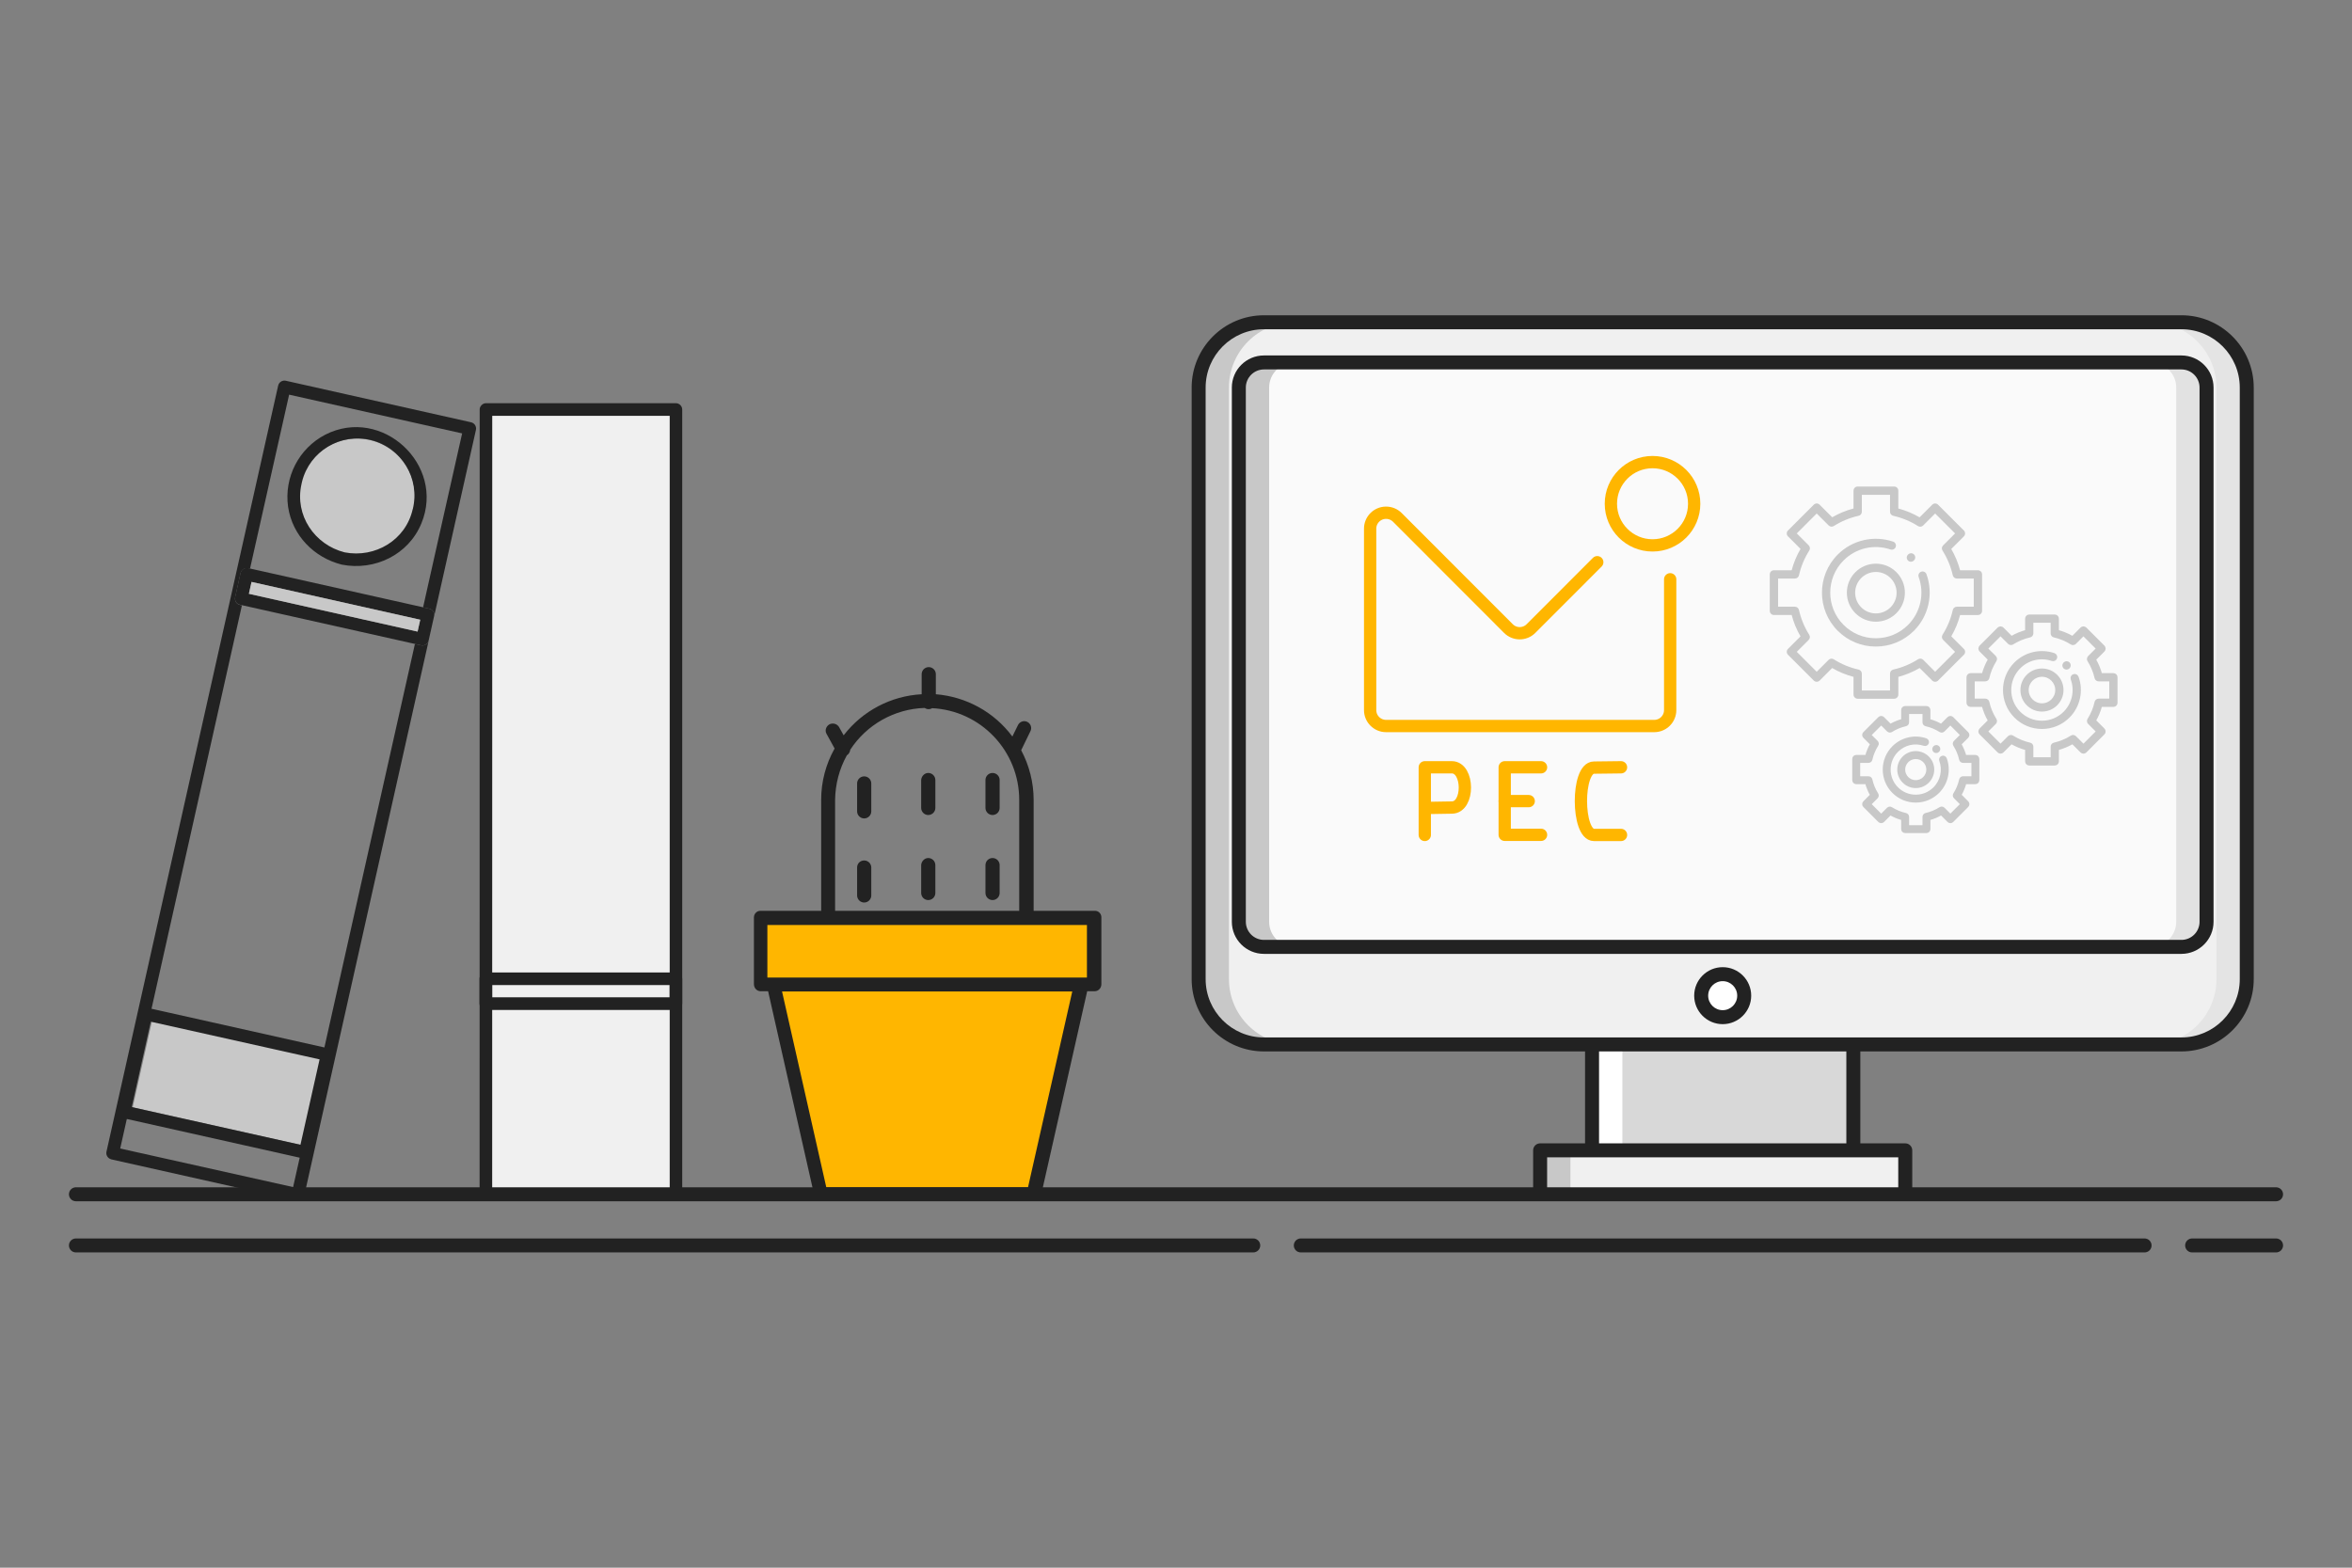 <?xml version="1.0" encoding="utf-8"?>
<!-- Generator: Adobe Illustrator 16.0.0, SVG Export Plug-In . SVG Version: 6.00 Build 0)  -->
<!DOCTYPE svg PUBLIC "-//W3C//DTD SVG 1.1//EN" "http://www.w3.org/Graphics/SVG/1.1/DTD/svg11.dtd">
<svg version="1.1" id="Livello_1" xmlns="http://www.w3.org/2000/svg" xmlns:xlink="http://www.w3.org/1999/xlink" x="0px" y="0px"
	 width="765.354px" height="510.236px" viewBox="0 0 765.354 510.236" enable-background="new 0 0 765.354 510.236"
	 xml:space="preserve">
<rect x="0" y="0" width="765.354" height="510.236" fill="#808080" stroke="none"/>
<g>
	<path fill="#F0F0F0" d="M411.3,339.933c-11.722,0-21.259-9.535-21.259-21.26V126.141c0-11.72,9.537-21.256,21.259-21.256h298.549
		c11.721,0,21.258,9.537,21.258,21.256v192.534c0,11.723-9.537,21.26-21.258,21.26H411.3V339.933z"/>
	<g>
		<g>
			<polygon fill="#FFB600" points="355.523,319.837 351.229,319.599 335.713,388.976 268.006,388.976 252.65,320.552 
				247.878,320.552 247.878,298.196 355.523,298.196 			"/>
			<g>
				<path fill="#222222" d="M247.399,296.446C247.399,296.446,247.32,296.446,247.399,296.446c-1.113,0-2.067,0.957-2.067,2.146
					v21.723c0,1.271,0.955,2.307,2.228,2.307h2.387l15.037,66.515c0.239,1.033,1.194,1.75,2.229,1.75h69.298
					c1.035,0,1.989-0.717,2.228-1.75l15.037-66.515h2.388c1.272,0,2.229-1.034,2.229-2.307v-21.723c0-0.078,0-0.078,0-0.158
					c-0.08-1.191-1.035-2.066-2.229-1.988h-19.813v-36.119c0-5.649-1.432-11.221-4.058-16.151l3.022-6.206l0,0
					c0.558-1.114,0.08-2.466-1.035-3.023c-1.113-0.557-2.466-0.079-3.022,1.035l-1.83,3.739
					c-5.887-7.957-15.037-12.969-24.902-13.766v-6.522c0-1.272-1.035-2.308-2.308-2.308s-2.308,1.033-2.308,2.308v6.522
					c-10.024,0.559-19.253,5.41-25.38,13.366l-1.511-2.704c-0.637-1.035-1.989-1.433-3.103-0.875
					c-1.114,0.637-1.592,1.988-0.955,3.104l2.625,4.773c-2.865,5.092-4.376,10.819-4.376,16.708v36.119H247.399L247.399,296.446z
					 M331.655,260.327v36.119h-59.909v-36.119c0.079-5.094,1.353-10.024,3.818-14.479c0.636-0.398,1.034-1.115,1.114-1.83
					c5.331-8.195,14.4-13.287,24.187-13.605c0.398,0.239,0.797,0.398,1.273,0.398c0.398,0,0.796-0.08,1.193-0.318
					C319.165,231.285,331.655,244.414,331.655,260.327L331.655,260.327z M353.693,318.167H249.708v-17.105h103.986V318.167z
					 M254.481,322.702h94.438l-14.399,63.729h-65.639L254.481,322.702z"/>
				<path fill="#222222" d="M278.906,282.364v9.07c0,1.271,1.034,2.309,2.308,2.309c1.272,0,2.307-1.034,2.307-2.309v-9.07
					c0-1.272-1.034-2.309-2.307-2.309C279.94,280.056,278.906,281.011,278.906,282.364z"/>
				<path fill="#222222" d="M320.676,281.569v9.068c0,1.272,1.034,2.309,2.307,2.309s2.308-1.033,2.308-2.309v-9.068
					c0-1.272-1.034-2.309-2.308-2.309C321.71,279.261,320.676,280.294,320.676,281.569z"/>
				<path fill="#222222" d="M278.906,254.996v9.067c0,1.273,1.034,2.309,2.308,2.309c1.272,0,2.307-1.032,2.307-2.309v-9.067
					c0-1.272-1.034-2.31-2.307-2.31C279.94,252.687,278.906,253.722,278.906,254.996z"/>
				<path fill="#222222" d="M322.982,251.574c-1.272,0-2.307,1.032-2.307,2.307v9.071c0,1.271,1.034,2.31,2.307,2.31
					s2.308-1.035,2.308-2.31v-9.071l0,0C325.292,252.606,324.256,251.574,322.982,251.574L322.982,251.574z"/>
				<path fill="#222222" d="M302.06,251.574c-1.193,0-2.228,1.032-2.307,2.307v9.071c0,1.271,1.034,2.31,2.307,2.31
					s2.308-1.035,2.308-2.31v-9.071l0,0C304.365,252.606,303.333,251.574,302.06,251.574L302.06,251.574z"/>
				<path fill="#222222" d="M299.752,281.569v9.068c0,1.272,1.034,2.309,2.307,2.309s2.308-1.033,2.308-2.309v-9.068
					c0-1.272-1.034-2.309-2.308-2.309C300.864,279.261,299.832,280.294,299.752,281.569z"/>
			</g>
		</g>
		<path fill="#222222" d="M156.063,388.823c0.019,1.131,0.929,2.045,2.061,2.063h61.812c1.131-0.019,2.043-0.933,2.062-2.063
			V133.289c-0.01-1.074-0.839-1.966-1.91-2.052h-61.938c-0.489-0.009-0.964,0.173-1.319,0.509l-0.129,0.097
			c-0.04,0.048-0.103,0.096-0.103,0.144c-0.332,0.354-0.514,0.82-0.509,1.304L156.063,388.823z M160.183,386.788l0.024-251.438
			h57.697v251.438H160.183z"/>
		<polygon fill="#F0F0F0" points="160.183,386.788 160.208,135.35 217.904,135.35 217.904,386.788 		"/>
		<path id="_Tracciato_composto_" fill="#222222" d="M156.54,317.267c-0.332,0.354-0.515,0.818-0.51,1.305v8.074
			c0.019,1.133,0.931,2.045,2.062,2.061h61.843c1.131-0.016,2.043-0.928,2.062-2.061v-8.084c-0.019-1.131-0.93-2.043-2.062-2.061
			h-61.843c-0.491-0.009-0.964,0.18-1.32,0.518l-0.128,0.096C156.643,317.163,156.643,317.212,156.54,317.267z M160.149,324.587
			v-3.979h57.754v3.979H160.149z"/>
		<g>
			<path id="_Tracciato_2" fill="#222222" d="M36.043,377.271c0.049,0.016,0.088,0.064,0.144,0.064l60.316,13.522
				c0.477,0.113,0.979,0.035,1.398-0.217l0.145-0.063l0.135-0.118c0.407-0.271,0.692-0.689,0.796-1.171l6.858-30.631l30.121-134.348
				l3.549-15.841c-0.104,0.479-0.389,0.897-0.796,1.17l-0.136,0.119l-0.144,0.063c-0.421,0.252-0.922,0.329-1.399,0.215
				l-2.013-0.453l-21.18,94.392L95.38,386.361l-56.266-12.554l36.512-162.95l3.095-13.828l-0.621-0.135
				c-1.112-0.25-1.818-1.343-1.592-2.459l1.766-7.884c0.25-1.111,1.343-1.818,2.46-1.592l0.619,0.136l12.73-56.647l56.297,12.61
				l-6.419,28.546l-6.287,28.054l2.013,0.453c1.112,0.25,1.818,1.343,1.592,2.459l13.597-60.673c0.228-1.116-0.48-2.208-1.591-2.459
				L92.97,123.914c-1.115-0.227-2.209,0.48-2.458,1.592l-4.136,18.45l-2.723,12.159L53.546,290.462l-18.903,84.396
				C34.421,375.905,35.025,376.946,36.043,377.271z"/>
			<path id="_Tracciato_composto_2" fill="#222222" d="M138.692,209.611c0.409-0.271,0.692-0.69,0.796-1.169l1.767-7.884
				c0.228-1.116-0.48-2.209-1.59-2.458l-2.014-0.454l-56.299-12.61l-0.619-0.135c-1.116-0.227-2.209,0.48-2.46,1.591l-1.766,7.885
				c-0.227,1.115,0.479,2.208,1.592,2.458l0.621,0.135l56.297,12.61l2.013,0.453c0.478,0.114,0.979,0.037,1.399-0.215l0.144-0.063
				L138.692,209.611z M136.752,201.704l-0.868,3.859l-54.896-12.3l0.866-3.867L136.752,201.704z"/>
			<path id="_Tracciato_composto_3" fill="#C8C8C8" d="M136.752,201.704l-0.868,3.859l-54.896-12.3l0.866-3.867L136.752,201.704z"/>
			<circle fill="#C8C8C8" cx="116.182" cy="161.617" r="18.84"/>
			<path id="_Tracciato_composto_4" fill="#222222" d="M111.229,183.771c10.687,2.092,21.689-3.19,25.906-13.446
				c7.845-19.079-12.849-38.206-31.252-28.873c-8.62,4.456-13.488,13.869-12.142,23.479
				C95.127,174.278,102.15,181.479,111.229,183.771z M134.294,165.726c-2.251,10.073-12.236,15.968-22.142,14.05
				c-9.811-2.474-16.311-12.093-14.051-22.166c0.053-0.265,0.11-0.53,0.173-0.796c2.462-9.952,12.525-16.026,22.478-13.565
				s16.025,12.523,13.565,22.477H134.294L134.294,165.726z"/>
			<path id="_Tracciato_composto_5" fill="#C8C8C8" d="M104.372,344.593l-6.293,28.104l-54.898-12.301l6.293-28.102L104.372,344.593
				z"/>
			<path id="_Tracciato_composto_6" fill="#222222" d="M100.526,376.667c0.408-0.271,0.694-0.691,0.796-1.171l7.161-31.823
				c0.227-1.115-0.479-2.207-1.592-2.459l-2.013-0.453l-56.296-12.604l-0.621-0.135c-1.115-0.229-2.208,0.479-2.458,1.592
				l-7.159,31.824c-0.229,1.113,0.479,2.207,1.59,2.457l0.621,0.137l56.297,12.609l2.013,0.453c0.478,0.113,0.98,0.035,1.401-0.215
				l0.142-0.063L100.526,376.667z M103.998,344.794l-6.23,27.791l-54.897-12.261l6.205-27.791L103.998,344.794z"/>
		</g>
	</g>
	<g>
		<g>
			<g>
				<path fill="#C8C8C8" d="M399.904,318.675V126.141c0-11.72,9.535-21.256,21.254-21.256H411.3
					c-11.722,0-21.259,9.537-21.259,21.256v192.534c0,11.723,9.537,21.26,21.259,21.26h9.858
					C409.439,339.933,399.904,330.397,399.904,318.675z"/>
			</g>
			<g>
				<path fill="#E4E4E4" d="M721.242,318.675V126.141c0-11.72-9.537-21.256-21.258-21.256h9.863
					c11.721,0,21.256,9.537,21.256,21.256v192.534c0,11.723-9.535,21.26-21.256,21.26h-9.863
					C711.705,339.933,721.242,330.397,721.242,318.675z"/>
			</g>
			<path fill="#FAFAFA" d="M718.023,300.009c0,4.496-3.682,8.178-8.176,8.178h-298.55c-4.496,0-8.177-3.682-8.177-8.178V126.141
				c0-4.496,3.681-8.175,8.177-8.175h298.551c4.494,0,8.176,3.68,8.176,8.175L718.023,300.009L718.023,300.009z"/>
			<g>
				<path fill="#C8C8C8" d="M412.984,300.009V126.141c0-4.496,3.68-8.175,8.174-8.175H411.3c-4.496,0-8.177,3.68-8.177,8.175
					v173.868c0,4.496,3.681,8.178,8.177,8.178h9.858C416.664,308.187,412.984,304.505,412.984,300.009z"/>
			</g>
			<g>
				<path fill="#E2E2E2" d="M708.162,300.009V126.141c0-4.496-3.682-8.175-8.178-8.175h9.863c4.494,0,8.176,3.68,8.176,8.175
					v173.868c0,4.496-3.682,8.178-8.176,8.178h-9.863C704.481,308.187,708.162,304.505,708.162,300.009z"/>
			</g>
			<path fill="#F0F0F0" d="M501.164,374.399h118.814v14.307H501.164V374.399z"/>
			<g>
				<path fill="#C8C8C8" d="M501.164,374.399h9.863v14.307h-9.863V374.399z"/>
			</g>
			<path fill="#D8D8D8" d="M518.063,339.933h85.023v34.467h-85.023V339.933z"/>
			<g>
				<path fill="#FFFFFF" d="M518.063,339.933h9.863v34.467h-9.863V339.933z"/>
			</g>
			<circle fill="#FFFFFF" cx="560.572" cy="324.059" r="6.999"/>
			<g>
				<path fill="#222222" d="M560.572,333.333c5.115,0,9.277-4.16,9.277-9.273c0-5.115-4.162-9.275-9.277-9.275
					s-9.274,4.16-9.274,9.275C551.298,329.173,555.457,333.333,560.572,333.333z M560.572,319.335c2.605,0,4.726,2.116,4.726,4.725
					c0,2.605-2.117,4.723-4.726,4.723c-2.604,0-4.723-2.117-4.723-4.723C555.851,321.452,557.97,319.335,560.572,319.335z"/>
				<path fill="#222222" d="M407.814,403.079H24.705c-1.258,0-2.275,1.021-2.275,2.273c0,1.26,1.018,2.275,2.275,2.275h383.11
					c1.258,0,2.275-1.019,2.275-2.275C410.091,404.099,409.072,403.079,407.814,403.079z"/>
				<path fill="#222222" d="M740.648,403.079H713.33c-1.254,0-2.272,1.021-2.272,2.273c0,1.26,1.02,2.275,2.272,2.275h27.318
					c1.256,0,2.275-1.019,2.275-2.275C742.927,404.099,741.904,403.079,740.648,403.079z"/>
				<path fill="#222222" d="M697.857,403.079h-274.57c-1.258,0-2.274,1.021-2.274,2.273c0,1.26,1.018,2.275,2.274,2.275h274.572
					c1.258,0,2.275-1.019,2.275-2.275C700.138,404.099,699.117,403.079,697.857,403.079z"/>
				<g>
					<rect x="520.339" y="342.208" fill="none" width="80.471" height="29.916"/>
					<path fill="none" d="M618.677,120.241H411.3c-3.257,0-5.9,2.646-5.9,5.899v173.869c0,3.256,2.645,5.897,5.9,5.897h298.547
						c3.256,0,5.899-2.645,5.899-5.897V126.141c0-3.253-2.646-5.899-5.899-5.899h-59.172L618.677,120.241L618.677,120.241z"/>
					<rect x="503.441" y="376.673" fill="none" width="114.262" height="9.758"/>
					<path fill="#222222" d="M411.3,115.689c-5.765,0-10.451,4.688-10.451,10.451v173.868c0,5.766,4.688,10.451,10.451,10.451
						h298.547c5.766,0,10.453-4.688,10.453-10.451V126.141c0-5.763-4.688-10.451-10.453-10.451h-34.67h-19.804H411.3L411.3,115.689z
						 M709.847,120.241c3.256,0,5.899,2.646,5.899,5.899v173.869c0,3.256-2.646,5.897-5.899,5.897H411.3
						c-3.257,0-5.9-2.645-5.9-5.897V126.141c0-3.253,2.645-5.899,5.9-5.899h207.377h31.998L709.847,120.241L709.847,120.241z"/>
					<path fill="#222222" d="M740.648,386.431H622.257v-12.031c0-1.258-1.021-2.274-2.277-2.274H605.36v-29.917h104.486
						c12.979,0,23.535-10.556,23.535-23.533V126.141c0-12.977-10.56-23.532-23.535-23.532h-59.17h-5.25H411.3
						c-12.978,0-23.531,10.557-23.531,23.532v192.534c0,12.979,10.557,23.533,23.531,23.533h104.485v29.916h-14.619
						c-1.258,0-2.274,1.02-2.274,2.274v12.031H24.705c-1.258,0-2.275,1.018-2.275,2.272c0,1.259,1.018,2.275,2.275,2.275h715.944
						c1.254,0,2.275-1.02,2.275-2.275C742.924,387.447,741.902,386.431,740.648,386.431z M411.3,337.657
						c-10.468,0-18.98-8.516-18.98-18.981V126.141c0-10.465,8.514-18.98,18.98-18.98h244.075h19.806h34.67
						c10.467,0,18.979,8.514,18.979,18.98v192.534c0,10.469-8.514,18.981-18.979,18.981L411.3,337.657L411.3,337.657z
						 M600.81,342.208v29.916h-80.471v-29.916H600.81L600.81,342.208z M617.703,386.431H503.441v-9.758h114.262V386.431
						L617.703,386.431z"/>
				</g>
			</g>
		</g>
	</g>
	<g>
		<path fill="none" stroke="#FFB600" stroke-width="4" stroke-linecap="round" stroke-linejoin="round" stroke-miterlimit="10" d="
			M543.486,188.539v42.572c0,2.866-2.324,5.188-5.188,5.188l0,0h-87.261c-2.864,0-5.188-2.322-5.188-5.188v-59.014
			c-0.017-2.866,2.295-5.202,5.162-5.217c1.393-0.009,2.729,0.545,3.711,1.533l36.121,36.161c2.022,2.029,5.311,2.032,7.338,0.008
			c0.002-0.002,0.006-0.005,0.008-0.008l21.57-21.591"/>
		
			<circle fill="none" stroke="#FFB600" stroke-width="4" stroke-linecap="round" stroke-linejoin="round" stroke-miterlimit="10" cx="537.744" cy="163.957" r="13.553"/>
		<g>
			<path fill="none" stroke="#FFB600" stroke-width="4" stroke-linecap="round" stroke-linejoin="round" stroke-miterlimit="10" d="
				M463.632,271.747v-22.019h8.791c5.616,0,5.737,13.106,0,13.106l-8.791,0.143"/>
			<path fill="none" stroke="#FFB600" stroke-width="4" stroke-linecap="round" stroke-linejoin="round" stroke-miterlimit="10" d="
				M527.488,271.747h-8.791c-5.615,0-5.74-21.915,0-21.915l8.791-0.104"/>
			<g>
				
					<path fill="none" stroke="#FFB600" stroke-width="4" stroke-linecap="round" stroke-linejoin="round" stroke-miterlimit="10" d="
					M501.464,249.729H489.64v21.979h11.824"/>
				
					<line fill="none" stroke="#FFB600" stroke-width="4" stroke-linecap="round" stroke-linejoin="round" stroke-miterlimit="10" x1="489.64" y1="260.739" x2="497.453" y2="260.739"/>
			</g>
		</g>
	</g>
	<g id="surface1">
		<path fill="#C8C8C8" d="M610.404,210.433c-4.686,0-9.088-1.825-12.399-5.137c-6.839-6.838-6.839-17.964,0-24.802
			c2.354-2.355,5.313-3.984,8.551-4.711c3.149-0.705,6.43-0.531,9.479,0.5c0.705,0.239,1.084,1.004,0.845,1.71
			c-0.236,0.705-1.003,1.084-1.709,0.846c-5.392-1.823-11.236-0.457-15.261,3.563c-5.785,5.786-5.785,15.2,0,20.985
			c2.804,2.804,6.531,4.347,10.494,4.347s7.689-1.543,10.492-4.347c4.063-4.063,5.418-10.181,3.451-15.583
			c-0.256-0.699,0.104-1.475,0.805-1.729c0.701-0.254,1.475,0.105,1.73,0.807c2.323,6.383,0.725,13.611-4.076,18.414
			C619.492,208.607,615.091,210.433,610.404,210.433z"/>
		<path fill="#C8C8C8" d="M616.373,227.42h-11.87c-0.744,0-1.351-0.604-1.351-1.351v-5.765c-2.438-0.645-4.77-1.61-6.955-2.879
			l-4.073,4.076c-0.255,0.252-0.597,0.394-0.955,0.394c-0.357,0-0.699-0.142-0.953-0.394l-8.396-8.396
			c-0.254-0.252-0.395-0.596-0.395-0.954c0-0.356,0.143-0.7,0.395-0.954l4.074-4.076c-1.271-2.184-2.234-4.516-2.879-6.955h-5.767
			c-0.743,0-1.35-0.604-1.35-1.349v-11.87c0-0.746,0.605-1.349,1.35-1.349h5.773c0.646-2.436,1.613-4.762,2.885-6.942l-4.088-4.088
			c-0.254-0.253-0.396-0.596-0.396-0.954c0-0.357,0.143-0.701,0.396-0.954l8.396-8.395c0.252-0.253,0.596-0.396,0.95-0.396
			c0.359,0,0.703,0.143,0.955,0.396l4.099,4.098c2.18-1.265,4.504-2.226,6.934-2.868v-5.798c0-0.746,0.604-1.35,1.351-1.35h11.87
			c0.744,0,1.351,0.604,1.351,1.35v5.808c2.426,0.645,4.746,1.606,6.92,2.871l4.109-4.11c0.252-0.253,0.596-0.396,0.954-0.396
			c0.355,0,0.699,0.143,0.953,0.396l8.396,8.395c0.254,0.252,0.395,0.597,0.395,0.954s-0.141,0.7-0.395,0.954l-4.109,4.11
			c1.264,2.174,2.228,4.494,2.871,6.92h5.809c0.744,0,1.351,0.604,1.351,1.349v11.871c0,0.746-0.605,1.349-1.351,1.349h-5.801
			c-0.641,2.431-1.604,4.755-2.865,6.934l4.097,4.098c0.254,0.253,0.396,0.597,0.396,0.954c0,0.358-0.143,0.701-0.396,0.954
			l-8.396,8.396c-0.524,0.525-1.381,0.525-1.908,0l-4.088-4.088c-2.18,1.271-4.508,2.235-6.938,2.884v5.772
			C617.724,226.815,617.117,227.42,616.373,227.42z M605.853,224.721h9.174v-5.482c0-0.631,0.438-1.177,1.053-1.314
			c2.867-0.646,5.58-1.773,8.068-3.354c0.533-0.339,1.229-0.262,1.678,0.186l3.883,3.884l6.486-6.486l-3.893-3.891
			c-0.445-0.446-0.521-1.143-0.188-1.675c1.572-2.486,2.695-5.198,3.334-8.063c0.139-0.616,0.688-1.055,1.316-1.055h5.51v-9.173
			h-5.516c-0.634,0-1.181-0.438-1.316-1.054c-0.643-2.858-1.768-5.566-3.34-8.049c-0.338-0.533-0.26-1.229,0.186-1.676l3.906-3.904
			l-6.486-6.485l-3.903,3.903c-0.447,0.447-1.146,0.523-1.677,0.187c-2.481-1.573-5.19-2.696-8.051-3.339
			c-0.615-0.139-1.053-0.686-1.053-1.315v-5.517h-9.174v5.508c0,0.632-0.438,1.179-1.056,1.316c-2.86,0.642-5.573,1.763-8.061,3.333
			c-0.533,0.338-1.229,0.261-1.676-0.187l-3.894-3.891l-6.485,6.486l3.885,3.883c0.447,0.447,0.522,1.145,0.186,1.679
			c-1.578,2.486-2.707,5.202-3.352,8.068c-0.139,0.615-0.687,1.054-1.316,1.054H578.6v9.173h5.475c0.633,0,1.18,0.438,1.318,1.055
			c0.641,2.871,1.766,5.59,3.346,8.081c0.338,0.533,0.26,1.23-0.186,1.676l-3.871,3.87l6.483,6.486l3.871-3.87
			c0.447-0.447,1.146-0.523,1.678-0.188c2.49,1.58,5.209,2.705,8.08,3.349c0.617,0.138,1.058,0.685,1.058,1.315L605.853,224.721
			L605.853,224.721z"/>
		<path fill="#C8C8C8" d="M610.421,202.345c-5.207,0-9.443-4.236-9.443-9.443c0-5.208,4.236-9.443,9.443-9.443
			s9.442,4.236,9.442,9.443C619.863,198.109,615.628,202.345,610.421,202.345z M610.421,186.158c-3.72,0-6.744,3.025-6.744,6.745
			c0,3.719,3.024,6.745,6.744,6.745c3.721,0,6.745-3.026,6.745-6.745C617.166,189.183,614.142,186.158,610.421,186.158z"/>
		<path fill="#C8C8C8" d="M621.818,182.83c-0.346,0-0.69-0.132-0.953-0.395c-0.526-0.526-0.528-1.38-0.002-1.908l0.066-0.064
			c0.524-0.527,1.379-0.527,1.905,0c0.527,0.526,0.527,1.381,0,1.907l-0.063,0.065C622.511,182.698,622.164,182.83,621.818,182.83z"
			/>
	</g>
	<g id="surface1_2_">
		<path fill="#C8C8C8" stroke="#C8C8C8" stroke-width="0.8" stroke-miterlimit="10" d="M664.455,236.86
			c-3.276,0-6.358-1.276-8.68-3.595c-4.787-4.787-4.787-12.575,0-17.361c1.648-1.648,3.719-2.789,5.986-3.298
			c2.205-0.493,4.5-0.373,6.635,0.35c0.494,0.167,0.76,0.704,0.592,1.197c-0.166,0.494-0.701,0.759-1.197,0.593
			c-3.771-1.275-7.864-0.318-10.68,2.494c-4.051,4.051-4.051,10.641,0,14.69c1.961,1.962,4.57,3.042,7.344,3.042
			c2.775,0,5.386-1.08,7.347-3.042c2.846-2.845,3.793-7.126,2.416-10.908c-0.181-0.489,0.071-1.032,0.563-1.21
			s1.033,0.074,1.211,0.564c1.627,4.468,0.508,9.526-2.854,12.89C670.818,235.582,667.734,236.86,664.455,236.86z"/>
		<path fill="#C8C8C8" stroke="#C8C8C8" stroke-width="0.8" stroke-miterlimit="10" d="M668.636,248.752h-8.312
			c-0.521,0-0.942-0.424-0.942-0.943v-4.036c-1.707-0.45-3.341-1.126-4.869-2.015l-2.854,2.853
			c-0.176,0.177-0.416,0.276-0.668,0.276c-0.25,0-0.49-0.102-0.668-0.276l-5.875-5.877c-0.178-0.177-0.274-0.417-0.274-0.667
			c0-0.251,0.1-0.49,0.274-0.667l2.854-2.854c-0.892-1.527-1.564-3.16-2.017-4.867h-4.035c-0.521,0-0.944-0.422-0.944-0.944v-8.31
			c0-0.522,0.424-0.944,0.944-0.944h4.041c0.451-1.705,1.13-3.333,2.021-4.858l-2.861-2.862c-0.178-0.179-0.276-0.417-0.276-0.667
			s0.1-0.491,0.276-0.667l5.875-5.877c0.178-0.178,0.416-0.276,0.668-0.276c0.25,0,0.49,0.099,0.668,0.276l2.867,2.868
			c1.525-0.885,3.152-1.558,4.854-2.007v-4.059c0-0.522,0.424-0.945,0.942-0.945h8.313c0.52,0,0.942,0.423,0.942,0.945v4.064
			c1.697,0.452,3.32,1.125,4.845,2.012l2.877-2.878c0.178-0.178,0.418-0.276,0.668-0.276s0.49,0.099,0.668,0.276l5.875,5.877
			c0.178,0.176,0.274,0.417,0.274,0.667s-0.098,0.489-0.274,0.667l-2.877,2.877c0.885,1.521,1.559,3.146,2.012,4.844h4.064
			c0.521,0,0.942,0.422,0.942,0.943v8.311c0,0.521-0.422,0.944-0.942,0.944h-4.062c-0.449,1.7-1.123,3.327-2.006,4.854l2.867,2.869
			c0.178,0.177,0.275,0.416,0.275,0.667c0,0.25-0.101,0.49-0.275,0.667l-5.875,5.877c-0.369,0.368-0.969,0.368-1.336,0l-2.861-2.86
			c-1.526,0.89-3.156,1.564-4.858,2.02v4.041C669.578,248.328,669.156,248.752,668.636,248.752z M661.271,246.863h6.422v-3.838
			c0-0.441,0.307-0.824,0.736-0.922c2.008-0.451,3.906-1.24,5.647-2.346c0.373-0.236,0.861-0.186,1.172,0.13l2.722,2.718l4.541-4.54
			l-2.728-2.724c-0.313-0.313-0.364-0.801-0.131-1.174c1.103-1.739,1.888-3.639,2.334-5.644c0.099-0.431,0.48-0.737,0.922-0.737
			h3.855v-6.422h-3.861c-0.438,0-0.824-0.306-0.92-0.736c-0.451-2-1.238-3.896-2.338-5.635c-0.236-0.373-0.182-0.859,0.129-1.174
			l2.734-2.732l-4.541-4.541l-2.732,2.732c-0.313,0.313-0.801,0.366-1.172,0.13c-1.74-1.101-3.635-1.887-5.637-2.337
			c-0.431-0.097-0.736-0.479-0.736-0.921v-3.862h-6.422v3.856c0,0.442-0.308,0.825-0.738,0.922
			c-2.004,0.448-3.899,1.233-5.643,2.333c-0.373,0.236-0.859,0.182-1.172-0.131l-2.726-2.724l-4.541,4.541l2.722,2.718
			c0.313,0.313,0.364,0.801,0.129,1.174c-1.105,1.741-1.896,3.643-2.349,5.646c-0.098,0.433-0.479,0.737-0.92,0.737h-3.84v6.421
			h3.834c0.441,0,0.824,0.309,0.922,0.738c0.449,2.01,1.236,3.913,2.344,5.656c0.234,0.373,0.183,0.859-0.133,1.174l-2.709,2.709
			l4.541,4.54l2.709-2.709c0.313-0.313,0.801-0.366,1.174-0.131c1.744,1.104,3.646,1.894,5.656,2.344
			c0.433,0.097,0.738,0.479,0.738,0.922L661.271,246.863L661.271,246.863z"/>
		<path fill="#C8C8C8" stroke="#C8C8C8" stroke-width="0.8" stroke-miterlimit="10" d="M664.468,231.199
			c-3.646,0-6.609-2.965-6.609-6.609c0-3.646,2.965-6.609,6.609-6.609c3.646,0,6.608,2.965,6.608,6.609
			S668.111,231.199,664.468,231.199z M664.468,219.869c-2.604,0-4.724,2.117-4.724,4.721s2.119,4.723,4.724,4.723
			c2.604,0,4.723-2.119,4.723-4.723C669.189,221.986,667.07,219.869,664.468,219.869z"/>
		<path fill="#C8C8C8" stroke="#C8C8C8" stroke-width="0.8" stroke-miterlimit="10" d="M672.445,217.539
			c-0.24,0-0.481-0.093-0.666-0.275c-0.369-0.368-0.371-0.967-0.002-1.335l0.047-0.045c0.367-0.369,0.965-0.369,1.334,0
			c0.369,0.368,0.369,0.967,0.002,1.335l-0.047,0.045C672.931,217.446,672.689,217.539,672.445,217.539z"/>
	</g>
	<g id="surface1_3_">
		<path fill="#C8C8C8" stroke="#C8C8C8" stroke-miterlimit="10" d="M623.39,260.72c-2.736,0-5.31-1.066-7.242-3.002
			c-3.994-3.993-3.994-10.491,0-14.485c1.375-1.376,3.104-2.328,4.994-2.752c1.84-0.412,3.756-0.313,5.537,0.292
			c0.412,0.14,0.633,0.587,0.494,0.999c-0.142,0.412-0.586,0.633-1,0.493c-3.146-1.063-6.563-0.269-8.912,2.082
			c-3.379,3.38-3.379,8.879,0,12.258c1.639,1.639,3.813,2.539,6.129,2.539c2.314,0,4.492-0.9,6.129-2.539
			c2.375-2.373,3.166-5.946,2.018-9.104c-0.149-0.405,0.062-0.859,0.472-1.01c0.408-0.148,0.858,0.063,1.01,0.471
			c1.357,3.729,0.424,7.951-2.381,10.757C628.697,259.653,626.125,260.72,623.39,260.72z"/>
		<path fill="#C8C8C8" stroke="#C8C8C8" stroke-miterlimit="10" d="M626.875,270.642h-6.934c-0.436,0-0.789-0.354-0.789-0.787
			v-3.369c-1.424-0.373-2.785-0.938-4.063-1.68l-2.382,2.381c-0.146,0.146-0.348,0.229-0.557,0.229s-0.41-0.082-0.559-0.229
			l-4.902-4.904c-0.148-0.146-0.23-0.348-0.23-0.557c0-0.211,0.082-0.41,0.23-0.559l2.381-2.382
			c-0.742-1.272-1.307-2.637-1.682-4.063h-3.367c-0.436,0-0.789-0.354-0.789-0.788V247c0-0.437,0.354-0.787,0.789-0.787h3.371
			c0.379-1.424,0.942-2.781,1.686-4.057l-2.389-2.389c-0.148-0.146-0.23-0.35-0.23-0.557c0-0.211,0.082-0.409,0.23-0.557
			l4.902-4.904c0.147-0.147,0.35-0.23,0.559-0.23s0.41,0.083,0.557,0.23l2.396,2.394c1.271-0.737,2.629-1.301,4.049-1.676v-3.386
			c0-0.438,0.354-0.789,0.789-0.789h6.934c0.437,0,0.787,0.354,0.787,0.789v3.392c1.418,0.378,2.771,0.938,4.043,1.679l2.4-2.4
			c0.146-0.147,0.348-0.23,0.557-0.23s0.41,0.083,0.56,0.23l4.901,4.904c0.148,0.146,0.23,0.346,0.23,0.557
			c0,0.208-0.082,0.408-0.23,0.557l-2.399,2.401c0.736,1.27,1.301,2.624,1.678,4.042h3.393c0.437,0,0.787,0.353,0.787,0.787v6.935
			c0,0.437-0.352,0.788-0.787,0.788h-3.387c-0.375,1.42-0.938,2.775-1.676,4.051l2.393,2.394c0.148,0.147,0.232,0.348,0.232,0.559
			c0,0.209-0.084,0.408-0.232,0.557l-4.899,4.904c-0.31,0.307-0.81,0.307-1.115,0l-2.387-2.389c-1.275,0.74-2.638,1.307-4.058,1.686
			v3.371C627.662,270.29,627.312,270.642,626.875,270.642z M620.729,269.067h5.359v-3.203c0-0.369,0.256-0.688,0.612-0.77
			c1.677-0.377,3.261-1.035,4.715-1.957c0.312-0.197,0.72-0.152,0.979,0.106l2.268,2.271l3.789-3.789l-2.271-2.273
			c-0.263-0.262-0.308-0.666-0.109-0.979c0.92-1.451,1.572-3.035,1.947-4.707c0.082-0.361,0.397-0.616,0.77-0.616h3.22v-5.359
			h-3.226c-0.366,0-0.688-0.254-0.768-0.611c-0.375-1.672-1.033-3.252-1.949-4.702c-0.199-0.313-0.151-0.72,0.107-0.979l2.278-2.278
			l-3.789-3.789l-2.278,2.282c-0.263,0.26-0.666,0.303-0.979,0.104c-1.451-0.919-3.033-1.573-4.703-1.95
			c-0.356-0.08-0.612-0.398-0.612-0.768v-3.225h-5.359v3.22c0,0.368-0.254,0.688-0.615,0.769c-1.672,0.375-3.256,1.029-4.707,1.947
			c-0.313,0.197-0.719,0.152-0.979-0.107l-2.273-2.272l-3.789,3.789l2.271,2.269c0.26,0.26,0.307,0.668,0.104,0.979
			c-0.922,1.45-1.58,3.038-1.957,4.714c-0.079,0.357-0.397,0.611-0.768,0.611h-3.203v5.359h3.199c0.365,0,0.688,0.256,0.77,0.616
			c0.373,1.676,1.031,3.265,1.953,4.72c0.197,0.313,0.152,0.72-0.108,0.979l-2.261,2.262l3.789,3.789l2.261-2.262
			c0.262-0.263,0.668-0.308,0.979-0.109c1.455,0.924,3.043,1.58,4.719,1.957c0.361,0.08,0.617,0.398,0.617,0.77L620.729,269.067
			L620.729,269.067z"/>
		<path fill="#C8C8C8" stroke="#C8C8C8" stroke-miterlimit="10" d="M623.398,255.997c-3.043,0-5.516-2.475-5.516-5.518
			c0-3.041,2.473-5.515,5.516-5.515c3.041,0,5.516,2.474,5.516,5.515C628.912,253.522,626.439,255.997,623.398,255.997z
			 M623.398,246.541c-2.172,0-3.941,1.767-3.941,3.938s1.771,3.939,3.941,3.939c2.174,0,3.939-1.769,3.939-3.939
			S625.57,246.541,623.398,246.541z"/>
		<path fill="#C8C8C8" stroke="#C8C8C8" stroke-miterlimit="10" d="M630.058,244.596c-0.201,0-0.404-0.076-0.56-0.229
			c-0.307-0.31-0.309-0.808,0-1.115l0.039-0.037c0.31-0.309,0.808-0.309,1.113,0c0.309,0.307,0.309,0.808,0,1.111l-0.037,0.039
			C630.46,244.52,630.259,244.596,630.058,244.596z"/>
	</g>
</g>
</svg>

